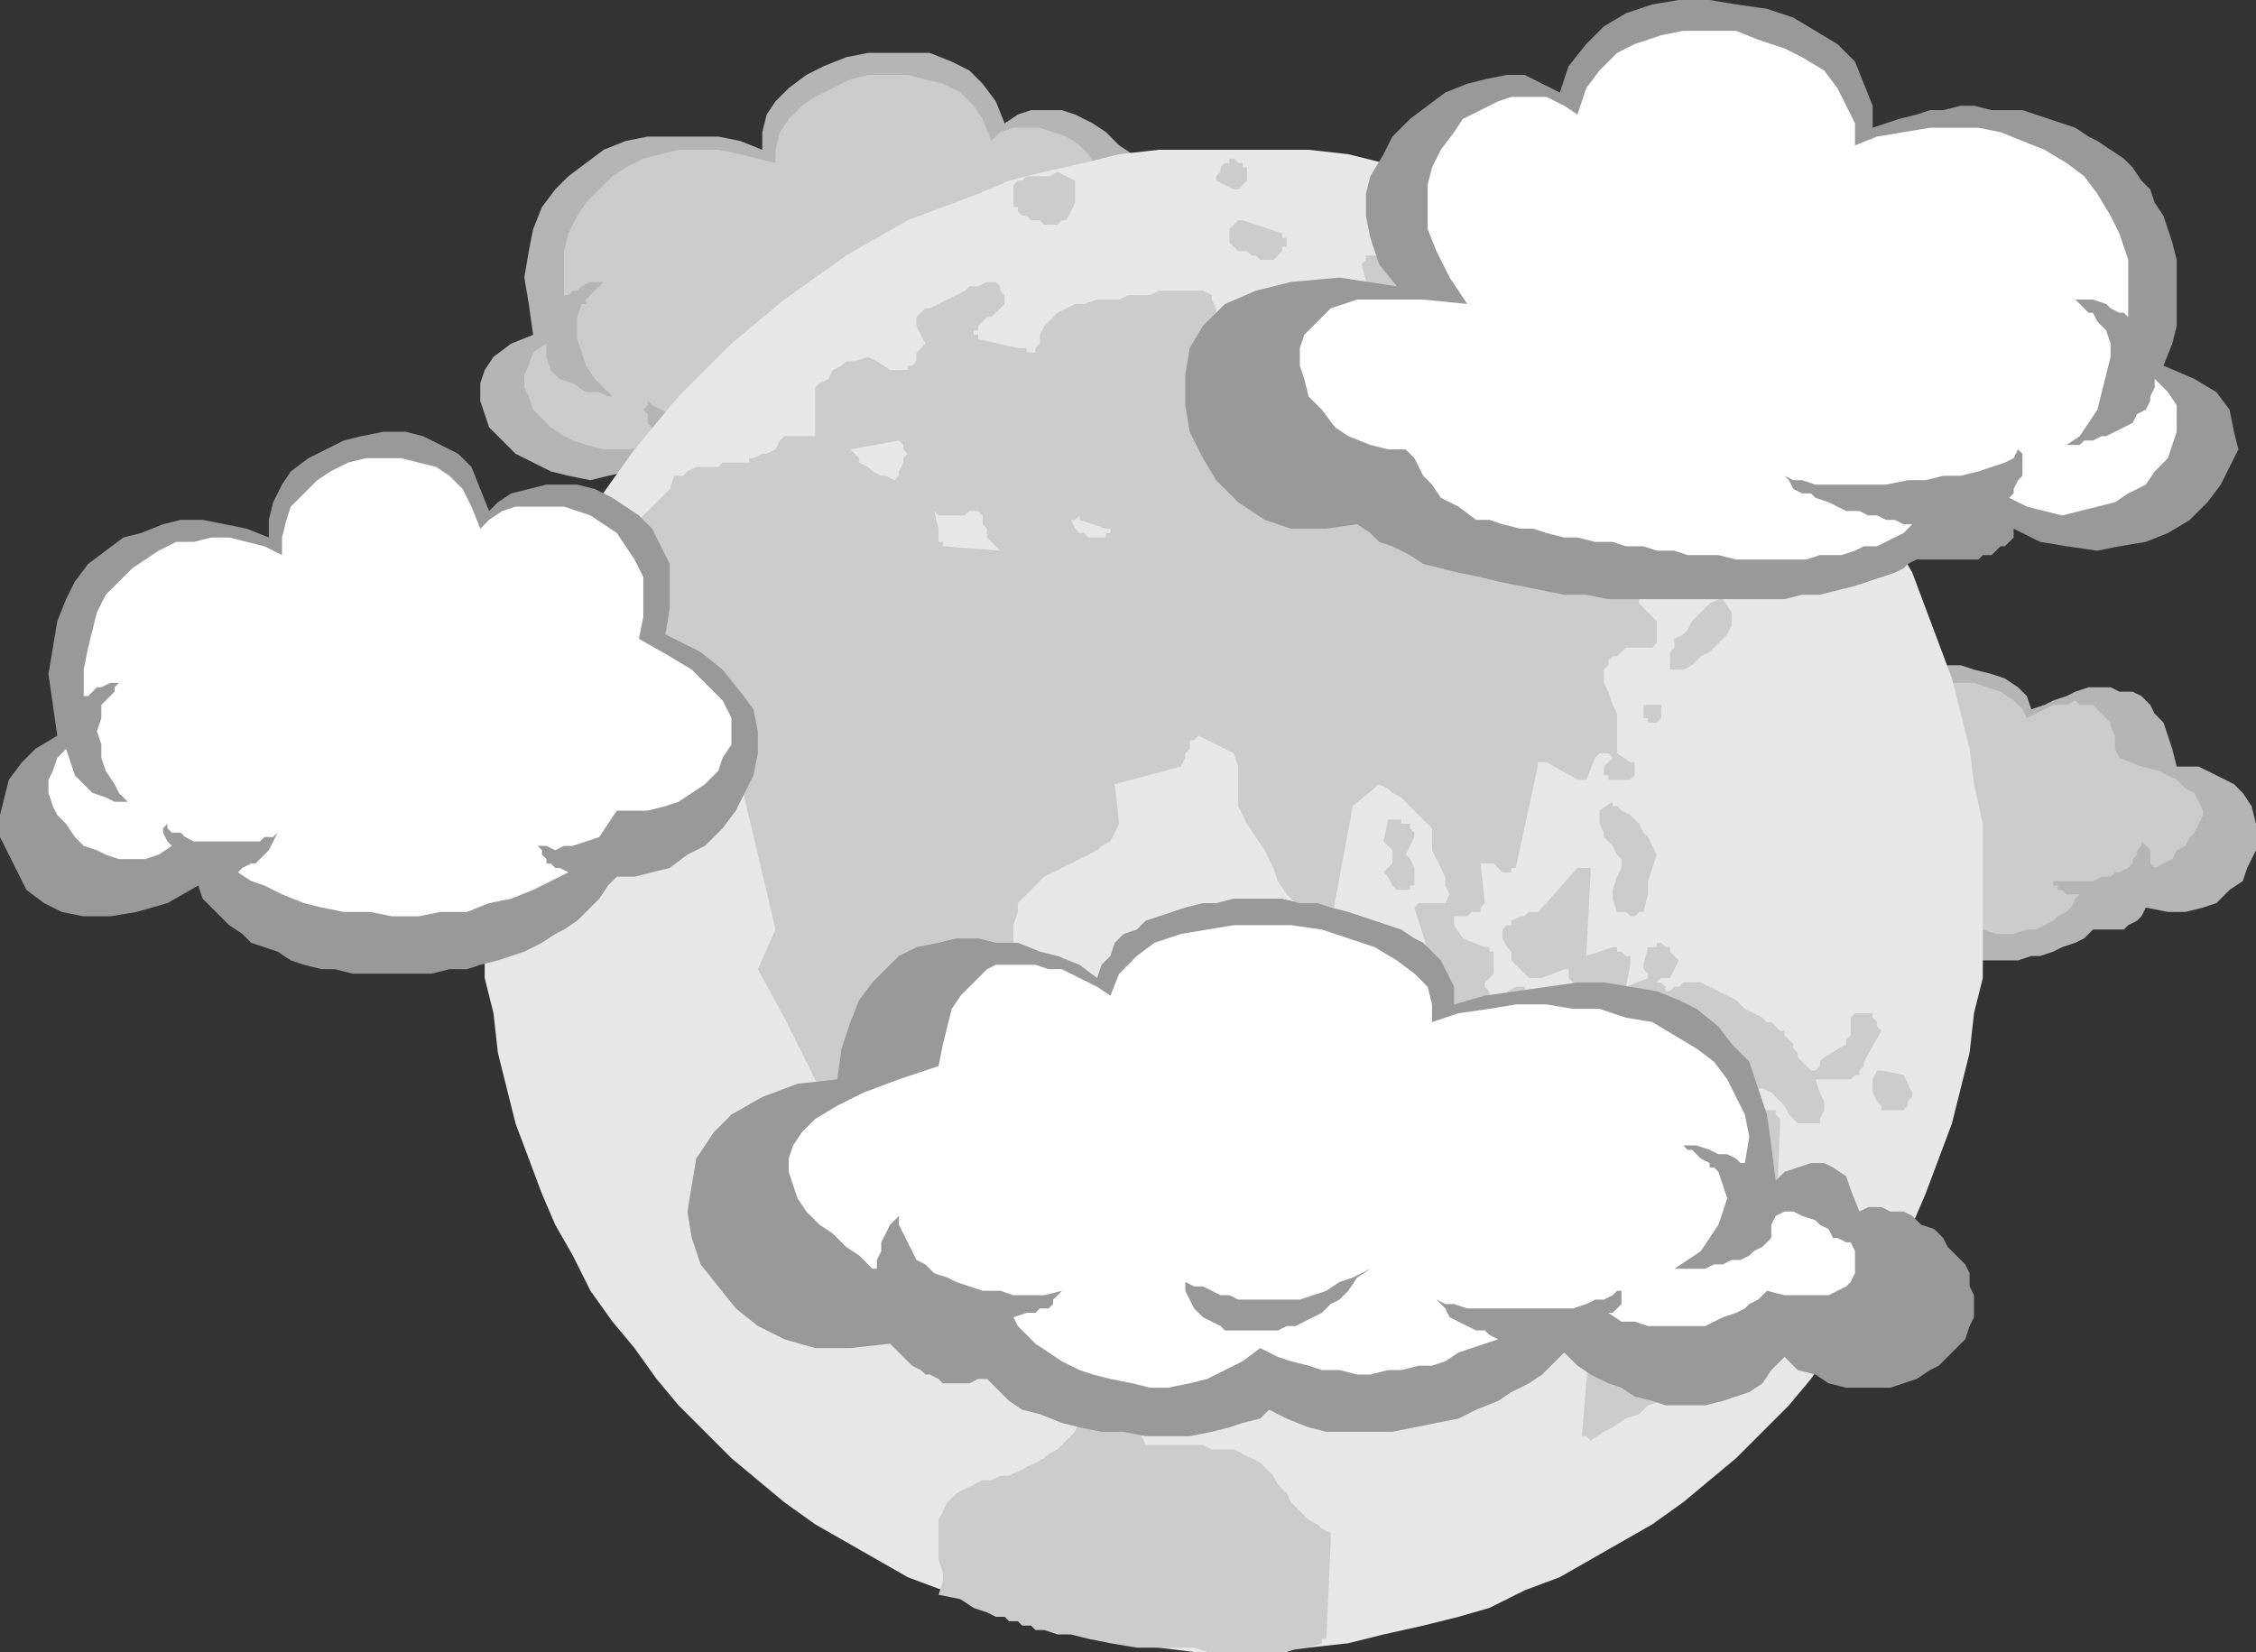 <svg xmlns="http://www.w3.org/2000/svg" width="512" height="375" fill-rule="evenodd" stroke-linecap="round" preserveAspectRatio="none"><rect width="100%" height="100%" fill="#333333" stroke="none"/><style>.brush0{fill:#fff}.brush1{fill:#b5b5b5}.pen1{stroke:none}.brush2{fill:#ccc}.brush4{fill:#999}</style><path d="m461 161-1-3-2-2-3-2-3-1-4-1-3-1h-4l-4 1h-4l-4 1-4 2-3 1-2 2-2 2-1 2v3l-4-2h-4l-3-1h-11l-3 1-2 1-3 1-2 2-2 2-2 3-2 3-1 3v4l-1 4-1-1h-1l-2-1h-1l-2 1-1 1-1 2-1 2h-5l-3 1-2 2-2 2-1 3-1 3v4l1 1 1 1 1 1 1 1 1 1 2 1h1l2 1h6l2-1h2l1-1 2-2 2 2 1 1 2 1 2 1 1 1h9l2-1 2-1 1-1 2-1 2-1 2-1 1 1 1 1 2 1 2 2 2 1 2 1 3 1h3l2 1h3l3 1 2-1h5l3-1 2-1 2 1 1 1h5l2 1h8l3-1h2l3-1 2-1 3-1 2-1 1-1 1-1h7l1-1 2-1 1-1 1-2 5 1h4l4-1 3-1 3-3 3-2 1-3 2-4v-6l-1-4-2-3-2-2-4-2-4-2h-5l-1-4-1-3-1-3-2-2-1-2-2-2-2-1h-3l-2-1h-5l-3 1-2 1-3 1-2 1-3 1z" class="pen1 brush1"/><path d="m460 163-1-2-2-2-3-2-3-1-3-1h-14l-4 1-3 1-2 2-3 1-1 2-1 2v3l-3-1-4-1h-14l-3 1-3 1-3 1-3 2-2 2-2 2-1 2-1 2v6h1l1-1h3l1-1h2l-1 1h-1l-1 1h-1v1h-1v5l1 2v2l2 1 1 1 2 1h-5l-2-1h-2l-2-1-1-2v-1l-1-1-1-1h-1l-1 1h-1l-1 1-1 1h-1l-1 1-1 1-1 1 1 2 1 1 2 1 3 1 4-1 1 1h1l1 1h1l1 1h1l1 1h3l1 1h3l2-1h3l1-1-1-1v-1h-1l1-1 1 1h2l1 1h16l1-1h1v1l-1 1-1 1h-1l-1 1h-2l-1 1h1l2 1 2 1h1l2 1 2 1h11l2-1h2l2-1 2-1 2 2 3 1 2 1h2l3 1h4l3-1h2l2-1 2-1 1-1 2-1 1-1 1-2 1-1h-3l-1-1h-1v-1h-1v-1h9l2-1h2l1-1h1l2-1 1-1v-1l1-1v-1l1-1v-1l1 1 1 1v3l1 1 2-1 2-1 1-2 2-1 1-2 1-1 1-2 1-2v-1l-1-2-1-2-2-1-2-2-4-2-4-1-5-2-1-2v-3l-1-2v-1l-2-2-1-1-1-1h-3l-1-1-2 1h-3l-2 1-2 1-2 1z" class="pen1 brush2"/><path d="m228 28-2-5-3-4-3-3-4-2-5-2h-14l-5 1-5 2-4 2-4 3-3 3-2 3-1 4v4l-5-2-5-1h-16l-5 1-5 2-4 3-4 3-3 3-3 4-2 5-1 5-1 6 1 6 1 7-5 2-4 3-2 3-1 3v4l1 3 1 3 3 3 3 3 4 2 4 2 4 1 5 1 4-1 5-1 5-3v2l1 1 2 1 2 1 3 1h9l1 1 2 1 1 1 2 1h2l3 1h3l3 1h3l3 1h31l4-1h4l4-1h4l4-1 3-1 4-1h3l3-1 3-2 2-1 2-1 2-2 2-1 6 1 6-1 5-1 4-3 4-4 3-4 2-5 1-4v-5l-1-5-3-4-3-4-6-2-6-2h-9l-9 1 2-4 2-4 1-4v-4l-1-4-2-3-2-4-3-2-3-3-3-2-4-2-3-1h-7l-3 1-3 2z" class="pen1 brush1"/><path d="m225 32-2-5-2-3-3-3-4-2-4-1-4-1h-9l-4 1-4 2-4 2-3 2-3 3-2 3-1 4v3l-4-1-4-1-5-1h-9l-4 1-4 1-4 2-3 2-3 3-3 3-2 3-2 4-1 4v10h1l1-1h1l1-1 2-1h4-1l-1 1-1 1-1 1-1 1v1h-1l-1 3v5l1 3 1 3 2 3 2 2 2 2h-1l-2-1h-3l-3-2-3-1-2-2-1-3v-3l-3 2-1 3-1 2v3l1 2 1 3 2 2 2 2 3 2 2 1 3 1 4 1h6l3-1 3-2-1-1v-1l-1-1v-2l-1-1 1-1v-1l1 1 2 1 2 1h2l3 1 3 1h7l3 1h13l2-1h3l-1 1-1 1-2 1h-1l-2 1-2 1h-2l-1 1h-2l-2 1h-3l-1 1h-2l3 2 3 1 4 1 4 1 5 1h15l5-1 6-1h5l6-1 5-1 6-1 5-1 5-1 3-2 3-2 1-2 2-2 1-1 1-2v-1l1-1h7l3-2 3-2 2-2 2-3 1-2 1-3v-3l-1-3-2-2-3-2-4-1-5-1h-7l-8 1 3-4 3-5 1-4v-8l-1-3-1-3-2-3-2-2-3-2-3-1-3-1h-6l-3 1-2 2z" class="pen1 brush2"/><path d="M450 204v-17l-2-9-1-8-2-8-2-8-3-8-3-8-3-8-4-7-4-7-5-7-5-7-5-6-5-6-6-6-6-6-6-5-6-5-7-5-7-5-7-4-7-4-8-3-8-3-7-3-8-2-9-2-8-2-9-1h-34l-9 1-8 2-9 2-8 2-7 3-8 3-8 3-7 4-7 4-7 5-7 5-6 5-6 5-6 6-6 6-5 6-5 6-5 7-5 7-4 7-4 7-3 8-3 8-3 8-2 8-2 8-1 8-2 9v35l2 8 1 9 2 8 2 8 3 8 3 8 3 7 4 7 4 8 5 7 5 6 5 7 5 6 6 6 6 6 6 5 6 5 7 5 7 4 7 4 7 4 8 3 8 4 7 2 8 2 9 2 8 2 9 1 8 1h18l8-1 9-1 8-2 9-2 8-2 7-2 8-4 8-3 7-4 7-4 7-4 7-5 6-5 6-5 6-6 6-6 5-6 5-7 5-6 5-7 4-8 4-7 3-7 3-8 3-8 2-8 2-8 1-9 2-8v-18z" class="pen1" style="fill:#e8e8e8"/><path d="M279 36h1l1 1h1v1h1v3l-1 1-1 1h-1l-4-2v-1l1-1v-1l1-1h1v-1zm-39 3 4 2v5l-1 2-1 2h-1l-1 1h-3l-1-1h-2l-1-1h-1l-1-1v-1h-1v-5l1-1h1l1-1h5l2-1zm42 11 9 3v1h1v2h-1v1l-1 1-1 1h-3l-1-1h-1l-1-1h-2l-1-1-1-1v-3l1-1 1-1h1zm116 60 1 1h1l1 1v5h-1v1h-1v1h-4l-1-2v-2l1-2 1-2h1v-1h1zm-228-6h1l2-1h1l2-1 1-2 1-1h7V88l1-1 2-1 1-2 2-1 1-1h2l3-1 2 1 3 2h4v-1h1l1-1v-2l1-1 1-1-2-4v-2l1-1 1-1h1l2-1 2-1 2-1 2-1 1-1h2l2-1h2l1 1v1l1 1v2l-1 1-1 1-1 1h-1l-1 1-1 1v1h-1v1h1v1l9 2h2v1h2v-1l1-1v-2l1-2 1-1 2-2 2-1 2-1h2l3-1h5l2-1h5l2-1h10l2 1v1l1 2v8l1 1 1 1h1l2 1h5l1-1 2-6 2-1 1-1 2-1 2-1 1-1h4l2 1v3l1 1v1h1l7-4-3-11 1-1v-1h4l1 1 1 2 1 1 1 1 1 2h1l2 1h17v-2h-1l-1-1-1-1v-3l1-1 1-1 1-1h2v1l3 3 14-4 23 13 1 2v6l1 2 7-1 2 1 2 1 1 2 1 2 1 1 1 2 2 2 1 2v5l-1 1-1 1h-2l-2-1h-2l-2-1-2-1h-1l-3-9h-1l-1-1v1h-1v1l-7 4-3 7 1 1v1l10 3v1H205l1-1-1-1v-1l-1-1-11 2 1 1 1 1h-25zm-26 16v-1l2-2 2-2 2-2 2-2 1-3h2l1-1 2-1h5l1-1h6v-1h25v1l2 1 1 1 2 1h1l2 1 1-1v-1l1-2v-1h178l1 3v5l-2 3-1 3v2H251l-6-2v-1l-1 1h-1l1 2h-20l-1-1v-2l-1-1h-2l-1 1h-6l-1-1 1 4h-69zm34 111-6-11 4-9-8-34-28-11-2-5-1-5-1-5-1-5v-10l1-5 2-5 2-3 2-2 2-1h69v3h1v1l13 1-1-1-1-1-1-1v-2h20l1 1h1l1 1h4v-1h1v-1h-1 130l-1 1-1 4v3l-7 5-1 1 1 1v2l1 1 1 1 1 1 1 1v5l-1 1h-6l-1 1-1 1h-1l-1 1v1l-1 1v3l1 2 1 3 1 2v9l3 2h1v3l-1 1h-5v-1h-1v-2l1-1 1-1-1-1h-2l-1 1-2 5h-2l-7-4h-2v1l-5 23h-1v1h-2l-1-1-1-1h-3l1 9-1 1v1h-2l-1 1h-3v2l2 3 5 2h1v1h1v5l-1 1-1 1v1l1 1v1l1 1 5-3h2v1h1l5 6h-9l-3-2-1 1-1 1h-6l-1-2-1-1-1-1-1-2-1-1-1-2-5-16 1-1h6l1-2-1-2v-2l-1-2-1-2-1-2v-5l-2-2-1-1-2-2-1-1-1-1-2-1-1-1-2-1-6 5-5 27h-2v1l-3-3-2-2-3-3-2-3-1-3-2-4-2-3-2-3-2-4v-9l-1-3-8-4-1 1h-1v2l-1 1v1l-1 2-15 4 1 9-1 2-1 2-2 1-1 1-2 1-2 1-2 1-2 1-2 1-2 1-1 1-2 2-1 1-2 2v2l-1 3v6l-1 3-1 4-2 1-1 1-2 2-1 1-1 2v1h-43z" class="pen1 brush2"/><path d="m230 231 2-6 10-6 1 1v4l-1 3v4h-12zm-52 0 16 32 2 1h1l1-1h3l1-1h2l1-1 1-1 1-1h1l1-1 1-1 2-1h1l1-1 1-2 1-3v-2l1-3 1-2v-3l1-2 1-3v-2l1-1v-1h-43zm52 0-2 10v1l1 1 1 1h4l3-1 2-3 1-3 1-3 1-3h-12zm104 0 2 1h1v-1h-3zm9 0 4 4 4-1 1-3h-9zm46-110 5 1-1 11-2 3 2 3v3l-1 2-1 1-2 2-1 1-2 1-2 2-2 1h-3v-4l1-1v-2l2-1 1-1 1-2 1-1 1-1 1-1 1-1 2-1h-1v-1l-1-1v-13h1zm-15 39h3v3l-1 1h-2v-1h-1v-3h1zm-7 23 1 1 2 1 1 1 1 1 1 2 1 1 1 2 1 2-1 3-1 3v3l-1 4h-1l-1 1h-1l-1-1h-2l-1-3v-2l1-3 1-2v-2l-1-1-1-2-1-1-1-1v-1l-1-2v-3l3-2v1h1zm-51 3h2v1h2v1l1 1v1l-2 4 1 1 1 2v4h-1v1h-3l-1-1-1-2-1-1 1-1 1-1v-3l-1-1-1-1 1-5h1z" class="pen1 brush2"/><path d="M359 197h2v1l-1 19 6-2h1v1h1l1 1h1v2l-1 5 5-2v-1l-1-1v-1l1-4h2v-1h1l1 1h1v1l1 1 1 1-2 4h-2l-1 1h1l1 1h-1 1v1h1l1-1h1l1-1h4l2 1 2 1 2 1 2 1 2 2 2 1 2 1 1 1h1l1 1 1 1h1v1l1 1 1 1v1l1 1v1l1 1 1 1 1 1h1l1-1v-1l1-1 5-3v-1l1-1v-4l1-1h4v1l1 1v1l1 1-4 7v1l-1 1v1h-1l-1 1h-8l1 3 1 2v2l-1 2v1h-5l-1-1-1-1-1-2-1-1-1-1-1-1-2-1-9 1h-1l-1-1v-1l-1-1v-2l-1-1v-1l-1-1h-4l-1-1-1-2v-2l1-2-2-4h-1v-1h-1l-1 1h-1l-1 1h-2l-1-1h-1l-1-4h-2v1l-1 1v1h-2v1h-3l-1-1h-1v-1l-1-1v-2l-1-1-1-1v-2h-1l-5 2h-3l-1-1-1-1-1-1-1-1v-2l-1-1-1-2v-2l1-1h1v-1l2-1h1l1-1h2l1-1 8-9h1z" class="pen1 brush2"/><path d="m358 232 9 2v1l1 2-1 2v2l-11-3v-1h-1v-2l-1-1v-1h1l1-1h2zm69 11 5 1 2 4v1l-1 1v1l-1 1h-5v-1l-1-1-1-2v-3l1-2h1zm-50 2h3l1 1 1 1 1 1 1 1 1 1 1 1v3h1v1l1 1v1h1l1 1h1l1-1h1l1-1v-1l1-1 1-1 1-1h1l2-1 1 1h2v1l1 1v1l-2 48-2 1-3 1-3 2-2 1-3 2-2 1-3 2-2 1-3 2-2 2-3 1-2 2-3 1-3 2-2 1-3 2-1-1h-1l2-24v-1h-1v-1h-1l-1-1-1-1h-6l-1-1-3-10-11-1h-1l-1-1-1-1-1-1v-1l2-27 2-1 3-1 2-1 3-1h3l2-1 3-1h3l3-1h5l3-1h3l3-1 3-1h2zm-122 72 5 11h13l2 1h5l2 1 2 1 2 1 1 1 2 2 1 2 2 2 1 2 1 1 2 2 1 1 2 1 1 1 2 1v2l-1 22h-1v1l-3 1h-2l-3 1h-18l-3-1h-13l-6-1-5-1-4-1h-3l-3-1h-2l-1-1h-2l-1-1h-2l-1-1h-2l-2-1-3-1-3-2-5-1 1-3v-2l-1-3v-9l1-2 1-2 2-2 2-1 2-1 2-1h2l2-1h2l2-1 2-1 2-1 2-1 1-1 2-1 2-2 2-2 1-3h1l1-1 1-1 2-1h2l2-1 1-1z" class="pen1 brush2"/><path d="m354 21 2-6 4-5 4-4 5-3 6-2 6-1h7l6 1 7 1 6 2 5 3 5 3 4 4 2 5 2 5v5l3-1 3-1 4-1 3-1h3l4-1h3l4 1h7l3 1 3 1 3 1 3 1 3 2 2 1 3 2 3 2 2 2 2 3 2 2 1 3 2 3 1 3 1 3 1 4v15l-1 4-2 5 7 3 5 3 3 4 1 5 1 4-2 4-2 4-3 4-4 4-5 3-5 2-6 1-5 1-7-1-6-1-6-3v2l-1 1-1 1h-1l-1 1-1 1h-2l-1 1h-14l-2 1-1 1-2 1-3 1-3 1-3 1-4 1-4 1h-4l-4 1h-40l-5-1h-5l-5-1-5-1-5-1-4-1-5-1-4-1-4-1-3-2-4-2-3-1-2-2-3-2-7 1h-8l-6-2-6-4-5-5-3-5-3-6-1-6v-7l1-6 3-5 5-5 7-3 8-2 11-1 13 2-4-5-2-6-1-5v-5l1-4 3-5 2-4 4-4 4-3 4-3 5-2 4-1 5-1h4l4 2 4 2zm-243 95-2-5-2-5-3-3-4-2-4-2-4-1h-5l-5 1-4 1-4 2-4 2-4 3-2 3-2 4-1 4v4l-5-2-5-1-5-1h-5l-4 1-5 2-4 1-4 3-4 3-3 4-2 4-2 5-1 6-1 6 1 7 1 7-5 3-3 3-3 4-1 4-1 4v5l2 4 2 4 2 4 4 3 4 2 5 1h6l6-1 7-2 7-4 1 3 2 2 2 2 2 2 3 2 2 2 3 1 3 1 3 2 3 1 4 1h3l4 1h18l4-1h4l3-1 4-1 3-1 3-1 4-2 3-2 2-1 3-2 3-3 2-2 2-3 2-2h4l4-1 4-1 4-3 4-2 4-4 3-4 2-4 2-4 1-5v-5l-1-5-3-4-4-5-5-4-8-4 1-6v-10l-2-4-2-4-3-3-3-2-3-2-4-2-4-1h-7l-4 1-4 1-3 2-2 2z" class="pen1 brush4"/><path d="m109 120-2-5-2-4-3-3-3-2-4-1-4-1h-8l-4 1-4 2-3 2-3 3-3 3-1 3-1 4v4l-4-2-4-1-4-1h-4l-4 1h-4l-4 2-3 2-3 2-3 3-3 3-2 4-1 4-1 4-1 5v6h1l1-1 1-1h1l2-1h3-1l-1 1v1l-1 1-1 1-1 1v3l-1 3 1 3v3l1 3 2 3 1 2 2 2h-3l-2-1-3-1-2-2-2-2-1-3-1-3-2 2-1 3-1 2v3l1 3 1 2 2 2 2 3 2 2 3 1 2 1 3 1h6l3-1 3-2-1-1-1-2v-1l1-1v1l1 1h2l1 1 2 1h15l1-1h2l1-1-1 2-1 2-1 1-1 1-1 1h-1l-2 1-1 1 3 2 3 1 4 2 5 2 4 1 5 1h6l5 1h6l5-1h6l5-2 5-1 5-2 4-2 4-2-2-1h-1l-1-1h-1v-1l-1-1v-1l-1-1h2l2 1 2-1h2l3-1 3-1 2-3 2-3h7l4-1 3-1 3-2 3-2 3-3 1-3 2-3v-6l-2-4-3-3-4-4-5-3-7-4 1-5v-9l-2-4-2-3-2-3-3-2-3-2-3-1-3-1h-11l-3 1-3 2-2 2z" class="pen1 brush0"/><path d="m249 222 1-3 2-2 1-3 2-2 3-1 2-2 3-1 3-1 3-1 4-1h3l4-1h11l4 1h4l3 1 4 1 3 1 3 1 3 1 3 1 3 2 2 1 2 2 2 2 1 2 1 2 1 2v4l7-2 7-1 7-1 7-1h6l6 1 6 1 5 2 4 2 5 4 3 4 4 4 2 6 2 6 1 7 1 8 2-2 3-1 3-1h3l2 1 3 2 1 3 2 5 2-1h3l2 1h3l2 1 2 2 3 1 2 2 1 2 2 2 2 2 1 2v3l1 2v5l-1 2-1 3-2 2-2 2-2 2-2 1-3 2-3 1-3 1h-10l-4-1-3-2-4-1-3-3-3 3-2 3-3 2-3 1-3 1-4 1h-9l-3-1-4-1-3-2-3-1-4-2-3-2-3-3-2 2-3 3-3 2-4 2-3 2-5 2-4 2-5 1-5 1-5 1h-15l-4-1-5-2-4-2-2 2-4 1-3 1-4 1-5 1h-10l-5-1h-5l-5-1-4-1-5-2-4-1-3-2-3-3-2-2h-2l-2 1h-6l-1-1-2-1h-1l-1-1-2-1-1-1-1-1-1-1-1-1-1-1-9 1h-8l-7-2-6-3-5-4-4-5-4-5-2-6-1-6 1-6 1-6 4-6 4-4 7-4 8-3 9-1 1-7 2-6 2-5 3-4 3-3 3-3 4-2 5-1 4-1h5l4 1h5l5 2 4 1 5 2 4 3z" class="pen1 brush4"/><path d="m252 226 2-5 4-4 4-3 6-2 6-1 6-1h13l7 1 6 2 6 2 5 3 4 3 3 3 1 4v4l6-2 7-1 6-1h7l6 1h6l6 2 6 1 5 3 5 3 4 3 3 4 2 4 2 4 1 5-1 6h-1l-1-1-2-1h-2l-2-1-3-1h-3l1 1h1l1 1 1 1 2 1v1h1l1 1 1 3 1 3-1 3-1 3-2 3-2 3-3 2-3 2h7l2-1h2l2-1h2l2-1 1-1 2-1 1-1 1-1v-3l1-2 2-1h2l2 1 3 1 1 1 2 1 1 2h1l2 1h1l1 2v5l-1 2-1 1-2 1-2 1h-10l-4-1-1 1-1 1-2 1-1 1-2 1-3 1-2 1-2 1h-13l-3-1h-3l-3-2h1l1-1 1-1v-3h-1l-1 1-2 1h-2l-2 1-3 1h-24l-3-1h-2l-2-1 2 2 1 2 2 1 2 1 2 1h2l1 1 2 1-3 1-3 1-3 1-3 2-3 1h-3l-4 1h-3l-4 1h-3l-4-1h-4l-3-1-4-1-3-1-4-2-4 3-4 2-4 2-4 1-5 1h-4l-4-1-5-1-4-1-3-1-4-2-3-2-3-2-2-2-2-2-1-2 3-1h2l1-1h2l1-1v-1l1-1 1-1-4 1h-7l-3-1h-4l-3-1-3-1-2-1-3-1-2-2-2-1-1-2-1-2-1-2-1-2v-2l-2 2-1 2-1 2v2l-1 2v2h-1l-3-3-3-2-3-3-3-2-3-3-2-3-1-3-1-3v-3l1-3 2-3 3-3 5-3 6-3 8-3 9-3 1-5 1-4 1-4 2-3 2-2 2-2 2-2 2-1h9l3 1h3l4 2 4 2 3 2zM358 26l2-6 3-4 4-4 4-2 6-2 5-1h12l5 2 6 2 4 2 5 3 3 4 2 4 2 4v5l5-2 6-1 6-1h11l5 1 5 2 5 2 5 3 4 3 3 4 3 5 2 4 2 6v13l-1-1h-1l-2-1-1-1-3-1h-4l1 1 1 1 1 1h1l1 2 1 1 1 1 1 3v3l-1 4-1 4-1 4-2 3-2 3-3 2h3l1-1h2l2-1h1l2-1 2-1 2-1 1-2 2-1 1-2v-1l1-2v-2l3 3 2 3v6l-1 3-1 3-3 3-2 3-4 2-3 2-4 1-4 1-4 1-4-1-4-1-4-2 1-1v-1l1-2 1-1v-5l-1-1-1 2-2 1-3 1-3 1-4 1h-4l-4 1h-4l-5 1h-16l-3-1h-2l-2-1 1 1 1 2 2 1h2l1 1 3 1 2 1 2 1h3l2 1h2l2 1h2l2 1h2l-2 2-2 1-2 1-2 1h-3l-2 1-3 1h-5l-3 1h-16l-4-1h-7l-3-1h-4l-3-1h-4l-3-1h-4l-4-1h-3l-4-1-3-1h-3l-4-1-3-1h-3l-4-3-4-2-2-3-2-2-1-2-1-2-1-1-1-1h-4l-4-1-5-2-3-2-3-4-3-3-1-4-1-3v-4l1-3 3-3 3-3 6-2h15l10 1-4-6-3-6-2-5V42l1-4 2-4 3-4 2-3 4-2 4-2 3-1h8l4 2 3 2z" class="pen1 brush0"/><path d="m269 291 2 1h2l2 1 2 1h2l2 1h14l3-1 3-1 3-2 3-1 4-2-3 2-2 3-2 2-2 1-2 2-2 1-2 1-2 1h-2l-2 1h-12l-1-1-2-1-2-1-1-1-1-1-1-2-1-2v-2z" class="pen1 brush4"/></svg>
